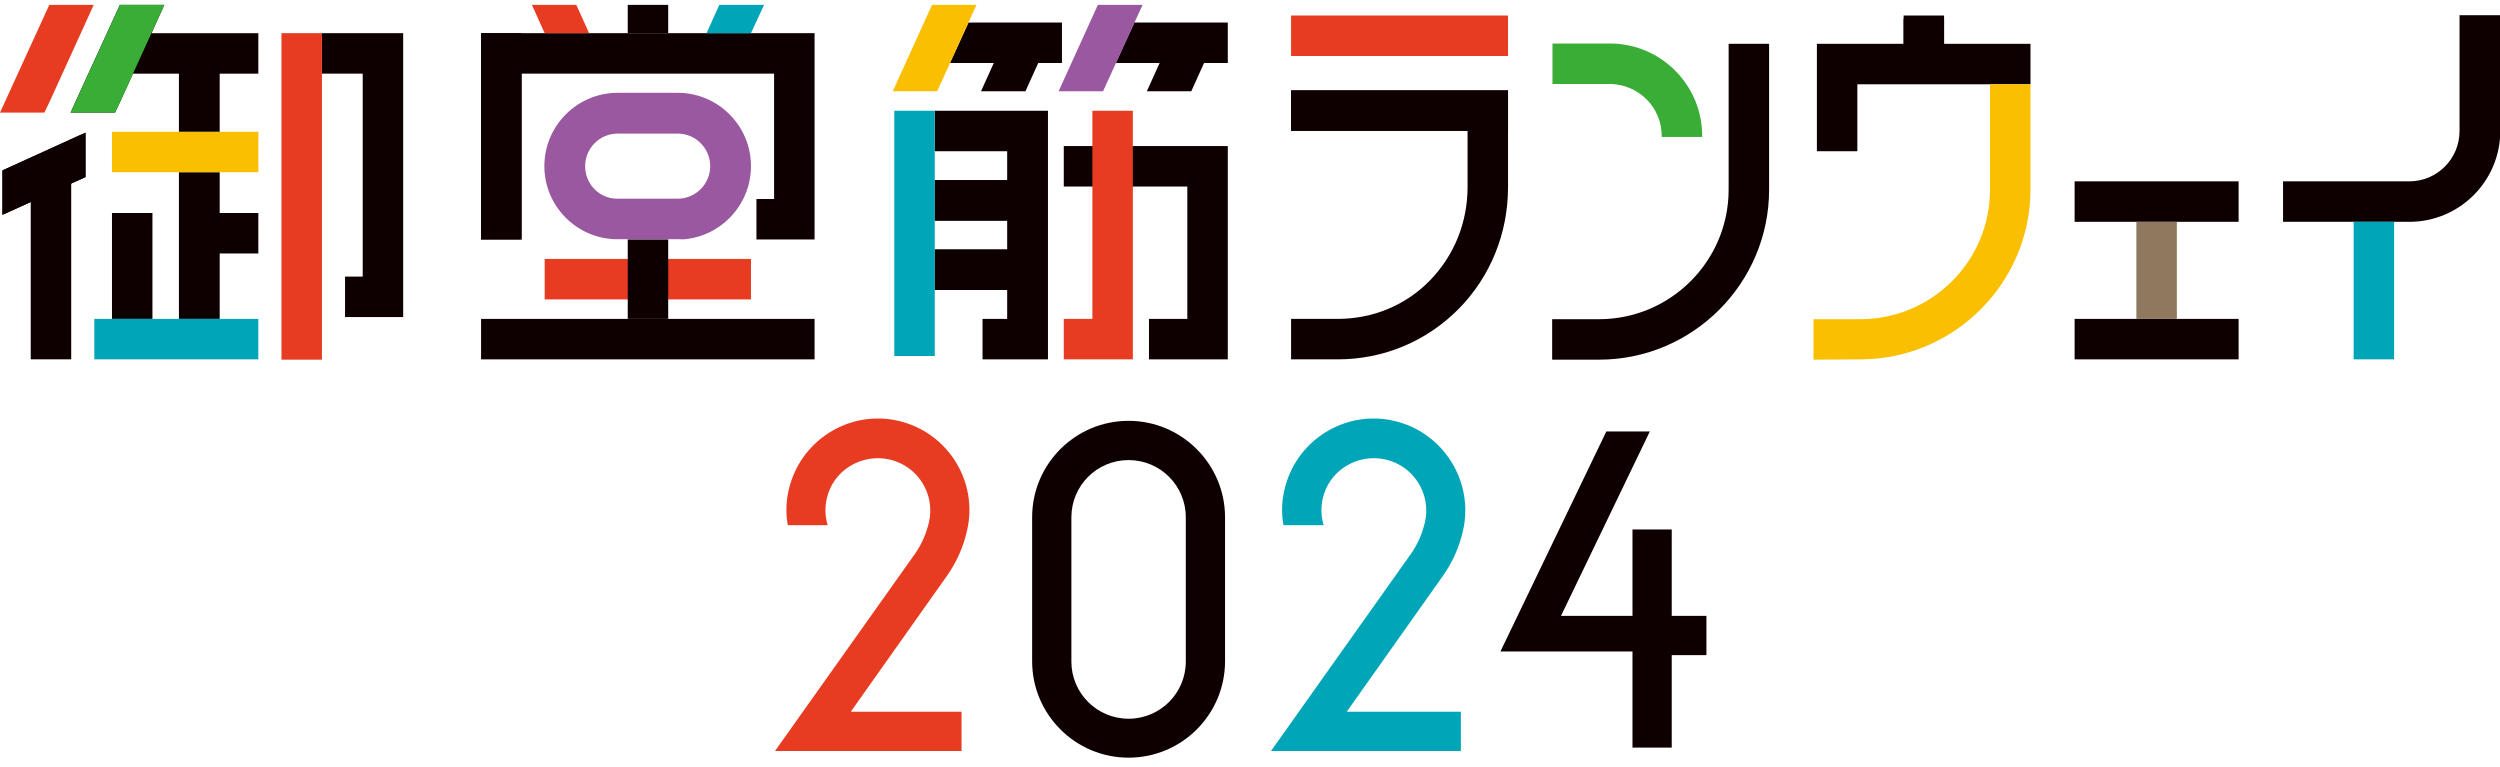 <?xml version="1.0" encoding="utf-8"?>
<!-- Generator: Adobe Illustrator 27.6.1, SVG Export Plug-In . SVG Version: 6.00 Build 0)  -->
<svg version="1.1" id="レイヤー_1" xmlns="http://www.w3.org/2000/svg" xmlns:xlink="http://www.w3.org/1999/xlink" x="0px"
	 y="0px" viewBox="0 0 821.6 252.2" style="enable-background:new 0 0 821.6 252.2;" xml:space="preserve">
<style type="text/css">
	.st0{fill:#E73C22;}
	.st1{fill:#00A6B7;}
	.st2{fill:#0E0000;}
	.st3{fill:#39AD36;}
	.st4{fill:#F9BF00;}
	.st5{fill:#99589F;}
	.st6{fill:#8E785E;}
</style>
<g>
	<g>
		<path class="st0" d="M295.2,138.3L295.2,138.3c-7.8-1.8-15.9-0.4-22.7,3.9s-11.5,11-13.3,18.8c-0.9,3.9-1,7.8-0.3,11.6H272
			c-0.8-2.7-1-5.7-0.3-8.7c1-4.5,3.7-8.3,7.6-10.7c3.9-2.4,8.5-3.2,13-2.2v0c9.3,2.1,15.1,11.3,13,20.6c-0.9,3.8-2.4,7.3-4.6,10.4
			l0,0l-46,64.8h15.8l0,0l3.9,0v0l41.6,0l0-12.9l-36.4,0l31.5-44.5h0c3.2-4.5,5.5-9.6,6.7-15C321.6,158.2,311.4,142,295.2,138.3z"/>
		<path class="st1" d="M458.1,138.3L458.1,138.3c-7.8-1.8-15.9-0.4-22.7,3.9c-6.8,4.3-11.5,11-13.3,18.8l0,0
			c-0.9,3.9-1,7.8-0.3,11.6H435c-0.8-2.7-1-5.7-0.3-8.7h0c1-4.5,3.7-8.3,7.6-10.7c3.9-2.4,8.5-3.2,13-2.2v0
			c9.3,2.1,15.1,11.3,13,20.6l0,0c-0.9,3.8-2.4,7.3-4.6,10.4l0,0l-46,64.8h15.8l0,0l5,0v0l23.9,0l17.7,0l0-12.9l-17.7,0l-19.8,0
			l31.5-44.5l0,0c3.2-4.5,5.5-9.6,6.7-15C484.5,158.2,474.3,142,458.1,138.3z"/>
		<path class="st2" d="M370.9,138.3c-17.5,0-31.7,14.2-31.7,31.7v47.3c0,17.5,14.2,31.7,31.7,31.7c17.5,0,31.7-14.2,31.7-31.7V170
			C402.6,152.5,388.3,138.3,370.9,138.3z M389.7,217.4c0,10.4-8.4,18.8-18.8,18.8c-10.4,0-18.8-8.4-18.8-18.8V170
			c0-10.4,8.4-18.8,18.8-18.8c10.4,0,18.8,8.4,18.8,18.8V217.4z"/>
		<polygon class="st2" points="549.4,202.4 549.4,174 536.5,174 536.5,202.4 513,202.4 542.2,141.8 527.9,141.8 493.1,214.1 
			536.5,214.1 536.5,245.7 549.4,245.7 549.4,215.3 560.8,215.3 560.8,202.4 		"/>
	</g>
	<g>
		<g>
			<path class="st3" d="M546.1,44.6v0.4h13.3v-0.4h0c0-16.7-13.6-30.3-30.3-30.3h-18.9v13.3h18.9C538.5,27.7,546.1,35.3,546.1,44.6z
				"/>
			<path class="st2" d="M581.4,14.4h-13.3v47.9h0c0,23.5-19.1,42.6-42.6,42.6h-15.4v13.3h15.4c30.8,0,55.9-25.1,55.9-55.9h0V14.4z"
				/>
		</g>
		<g>
			<g>
				<polygon class="st0" points="16.5,33 30.8,1.6 16.2,1.6 0,37 14.6,37 				"/>
				<g>
					<g>
						<polygon class="st2" points="72.2,104.8 72.2,83.3 84.9,83.3 84.9,70 72.2,70 72.2,56.6 58.8,56.6 58.8,104.8 						"/>
						<rect x="36.8" y="70" class="st2" width="13.3" height="34.8"/>
					</g>
					<rect x="36.8" y="43.3" class="st4" width="48.1" height="13.3"/>
					<polygon class="st2" points="49.8,10.9 54,1.6 39.4,1.6 25,33 23.2,37 37.8,37 39.7,33 43.7,24.2 58.8,24.2 58.8,43.3 
						72.2,43.3 72.2,24.2 84.9,24.2 84.9,10.9 					"/>
				</g>
				<polygon class="st2" points="25.8,44.6 0.8,56 0.8,70.6 10.1,66.4 10.1,118.1 23.4,118.1 23.4,60.3 28.1,58.2 28.1,43.6 
					27,44.1 				"/>
				<polygon class="st2" points="132.5,24.2 132.5,10.9 105.8,10.9 105.8,24.2 111.3,24.2 111.3,24.2 119.2,24.2 119.2,90.9 
					113.4,90.9 113.4,104.2 132.5,104.2 132.5,90.9 132.5,90.9 132.5,24.2 				"/>
			</g>
			<polygon class="st3" points="39.7,33 54,1.6 39.4,1.6 23.2,37 37.8,37 			"/>
			<rect x="31" y="104.8" class="st1" width="53.9" height="13.3"/>
			<polygon class="st2" points="28.1,58.2 0.8,70.6 0.8,56 28.1,43.6 			"/>
			<rect x="92.5" y="10.9" class="st0" width="13.3" height="107.3"/>
		</g>
		<g>
			<polygon class="st2" points="158.1,10.9 158.1,19 158.1,19 158.1,78.7 171.4,78.7 171.4,24.2 254.4,24.2 254.4,65.4 248.6,65.4 
				248.6,78.7 254.4,78.7 254.4,78.7 267.7,78.7 267.7,78.7 267.7,78.7 267.7,65.4 267.7,65.4 267.7,24.2 267.7,24.2 267.7,10.9 			
				"/>
			<rect x="158.1" y="10.9" class="st2" width="13.3" height="67.8"/>
			<polygon class="st0" points="193.6,10.9 189.4,1.6 174.8,1.6 179,10.9 			"/>
			<polygon class="st1" points="232.2,10.9 236.4,1.6 251.1,1.6 246.8,10.9 			"/>
			<rect x="206.3" y="1.6" class="st2" width="13.3" height="9.3"/>
			<path class="st5" d="M223.9,78.7L223.9,78.7c12.7-0.6,22.9-11.2,22.9-24.1c0-13.3-10.8-24.1-24.1-24.1h-19.7
				c-13.3,0-24.1,10.8-24.1,24.1c0,12.9,10.2,23.4,22.9,24v0H223.9z M192.3,54.6c0-5.9,4.8-10.7,10.7-10.7h19.7
				c5.9,0,10.7,4.8,10.7,10.7s-4.8,10.7-10.7,10.7h-19.7C197.1,65.4,192.3,60.6,192.3,54.6z"/>
			<rect x="179" y="85.1" class="st0" width="67.8" height="13.3"/>
			<rect x="158.1" y="104.8" class="st2" width="109.6" height="13.3"/>
			<rect x="206.3" y="78.7" class="st2" width="13.3" height="26.1"/>
		</g>
		<g>
			<rect x="681.8" y="59.6" class="st2" width="53.9" height="13.3"/>
			<rect x="681.8" y="104.8" class="st2" width="53.9" height="13.3"/>
			<rect x="702.1" y="72.9" class="st6" width="13.3" height="31.9"/>
		</g>
		<g>
			<path class="st2" d="M808.3,5.1v38c0,9.1-7.4,16.5-16.5,16.5h-41.5v13.3h41.5c16.5,0,29.9-13.4,29.9-29.9v-38H808.3z"/>
			<rect x="773.5" y="72.9" class="st1" width="13.3" height="45.2"/>
		</g>
		<g>
			<polygon class="st2" points="610.4,27.7 654,27.7 654,27.7 667.3,27.7 667.3,27.7 667.3,27.7 667.3,14.4 638.9,14.4 638.9,6.2 
				625.6,6.2 625.6,14.4 597.1,14.4 597.1,25.7 597.1,25.7 597.1,49.7 610.4,49.7 			"/>
			<rect x="625.6" y="5.1" class="st2" width="13.3" height="9.3"/>
			<path class="st4" d="M611.7,118.1c30.7-0.2,55.6-25.2,55.6-55.9h0V27.7H654v34.6h0c0,23.5-19.1,42.6-42.6,42.6H596v13.3
				L611.7,118.1L611.7,118.1z"/>
		</g>
		<g>
			<g>
				<rect x="424.3" y="5.1" class="st0" width="71.3" height="13.3"/>
				<path class="st2" d="M494.4,29.7h-70.1V43h58v18.5h0c0,11.6-4.4,22.5-12.4,30.7c-8,8.2-18.8,12.6-30.3,12.6h-15.3v13.3h15.3
					c15.1,0,29.2-5.9,39.8-16.6c10.5-10.7,16.2-24.9,16.2-40V29.7L494.4,29.7L494.4,29.7z"/>
			</g>
			<rect x="424.3" y="29.7" class="st2" width="71.3" height="13.3"/>
		</g>
		<g>
			<g>
				<polyline class="st2" points="366.7,20.7 381.1,20.7 376.9,30 391.5,30 395.7,20.7 403.5,20.7 403.5,7.4 372.8,7.4 				"/>
				<polygon class="st5" points="347.9,30 360.8,1.6 375.5,1.6 362.5,30 				"/>
				<g>
					<polygon class="st0" points="349.6,104.8 349.7,104.8 349.6,104.8 349.6,118.1 349.6,118.1 					"/>
					<polygon class="st2" points="349.6,48 349.6,61.3 390.2,61.3 390.2,104.8 377.6,104.8 377.6,118.1 403.5,118.1 403.5,48 					
						"/>
				</g>
				<polygon class="st2" points="344.4,49.7 344.4,36.4 307.2,36.4 307.2,49.7 331,49.7 331,59.2 307.2,59.2 307.2,72.5 331,72.5 
					331,82 307.2,82 307.2,95.3 331,95.3 331,104.8 322.9,104.8 322.9,118.1 344.4,118.1 344.4,104.8 344.4,104.8 344.4,49.7 				
					"/>
			</g>
			<polyline class="st2" points="312.2,20.7 326.6,20.7 322.4,30 337,30 341.2,20.7 349,20.7 349,7.4 318.3,7.4 			"/>
			<polygon class="st4" points="293.4,30 306.3,1.6 320.9,1.6 308,30 			"/>
			<rect x="307.2" y="59.2" class="st2" width="23.8" height="13.3"/>
			<rect x="307.2" y="82" class="st2" width="23.8" height="13.3"/>
			<polygon class="st0" points="359,36.4 359,104.8 349.6,104.8 349.6,118.1 372.3,118.1 372.3,36.4 			"/>
			<rect x="293.9" y="36.4" class="st1" width="13.3" height="80.6"/>
		</g>
	</g>
</g>
</svg>
